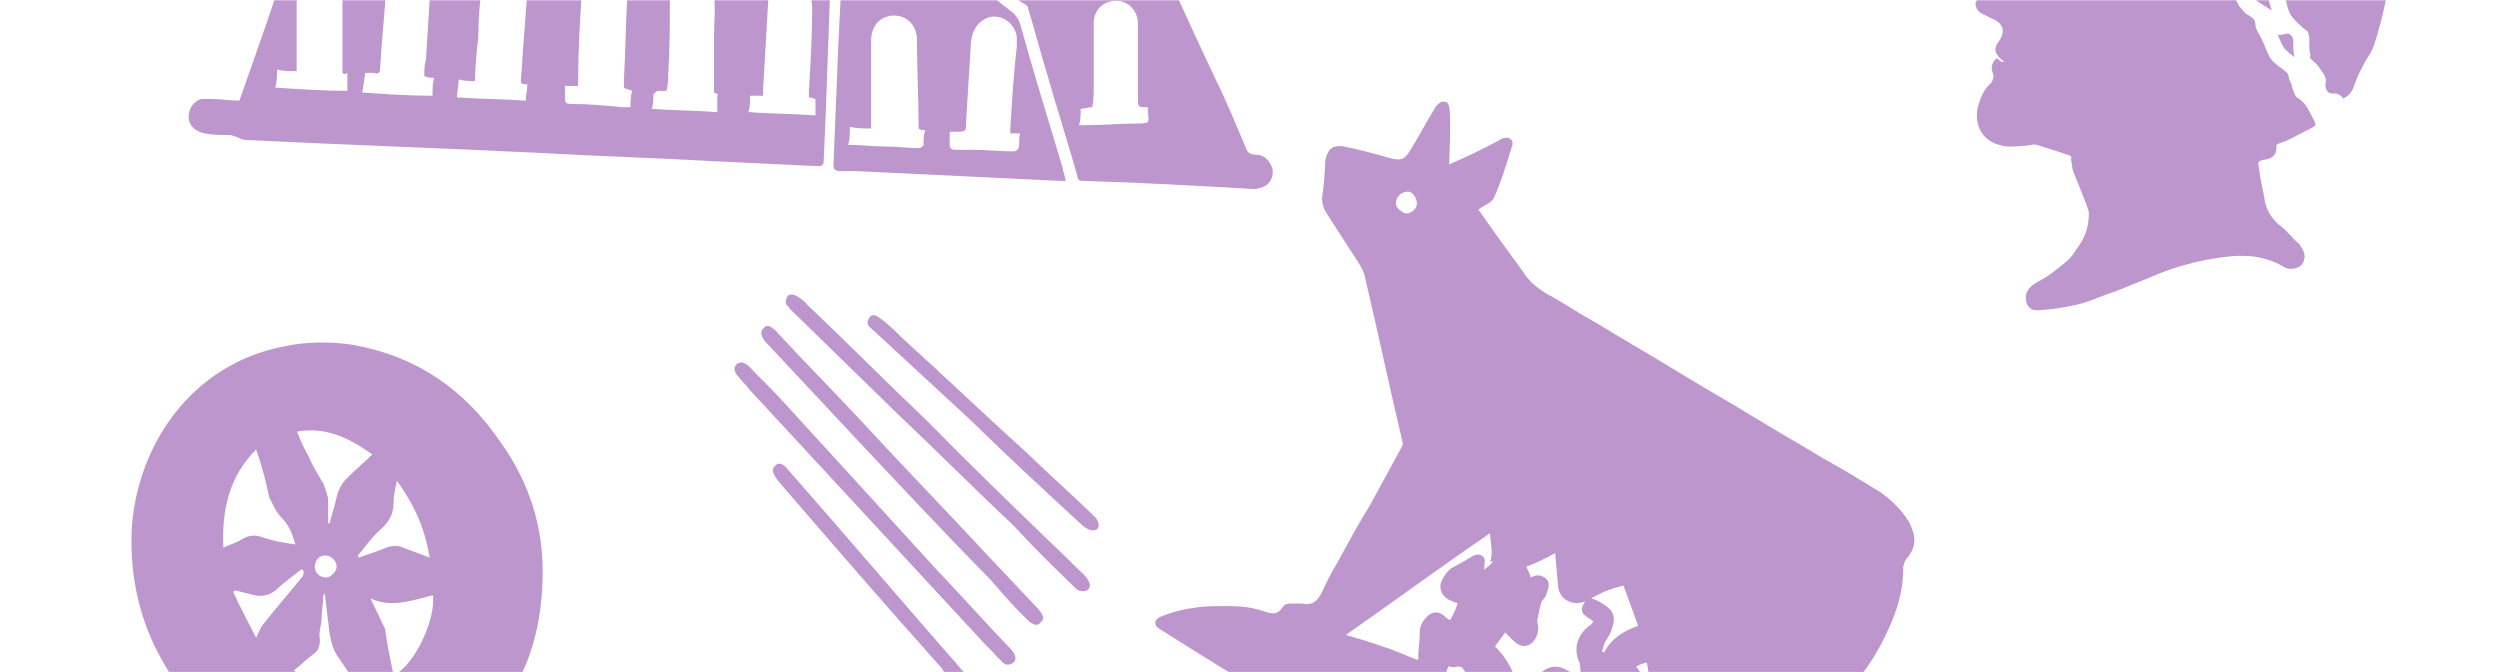 <?xml version="1.0" encoding="UTF-8"?> <svg xmlns="http://www.w3.org/2000/svg" width="1160" height="312" viewBox="0 0 1160 312" fill="none"> <mask id="mask0_1021_100986" style="mask-type:alpha" maskUnits="userSpaceOnUse" x="0" y="0" width="1160" height="312"> <rect width="1160" height="312" rx="24" fill="#F2E2CF"></rect> </mask> <g mask="url(#mask0_1021_100986)"> <path d="M499.718 273.595C501.229 274.37 503.352 274.697 504.577 273.799C506.414 272.452 505.679 270.166 504.332 268.328C503.883 267.716 503.883 267.716 503.434 267.103C497.719 261.877 493.065 256.814 487.349 251.587C467.957 232.845 448.566 214.104 429.786 194.913C411.293 177.396 392.962 158.818 374.469 141.301C373.121 139.463 371.611 138.687 369.651 137.299C368.141 136.523 366.018 136.196 365.242 137.707C364.466 139.218 364.139 141.341 365.65 142.117C366.099 142.729 366.099 142.729 366.548 143.341C383.082 159.47 399.616 175.598 416.15 191.727C434.644 209.244 452.525 227.21 470.569 244.114C480.326 254.853 489.798 263.917 499.718 273.595Z" fill="#BC96CD"></path> <path d="M347.268 169.706C345.309 168.318 343.798 167.542 341.961 168.889C340.123 170.236 340.858 172.523 341.756 173.748C343.552 176.198 346.41 178.811 348.206 181.261C384.54 220.541 420.874 259.82 457.207 299.1C460.065 301.713 461.861 304.163 464.719 306.776C466.066 308.614 468.189 308.941 470.027 307.593C471.864 306.246 471.129 303.96 470.231 302.735C469.782 302.122 469.782 302.122 469.333 301.51C457.617 289.383 446.512 276.807 434.347 264.068C410.179 237.527 386.46 211.599 362.741 185.671C357.638 179.996 351.922 174.769 347.268 169.706Z" fill="#BC96CD"></path> <path d="M477.836 288.696C479.347 289.472 481.306 290.861 482.694 288.901C484.532 287.554 484.246 285.88 482.899 284.042C482.45 283.43 482.45 283.43 482.001 282.818C473.591 273.916 465.181 265.015 456.771 256.114C438.605 236.474 419.825 217.283 401.209 197.031C387.696 182.454 373.571 168.326 359.609 153.137C357.2 151.136 355.69 150.36 354.302 152.32C352.464 153.667 353.199 155.953 354.995 158.403C368.059 172.368 381.123 186.332 394.187 200.296C415.66 223.162 437.583 246.64 459.669 269.057C466.119 276.569 471.671 282.857 477.836 288.696Z" fill="#BC96CD"></path> <path d="M502.613 244.149C502 244.598 502 244.598 502.613 244.149C504.572 245.538 506.083 246.314 507.757 246.028C510.492 245.906 510.533 242.109 507.676 239.495C497.755 229.818 487.222 220.59 477.302 210.913C457.747 193.233 438.804 175.103 419.249 157.423C415.942 154.198 412.186 150.359 408.267 147.583C406.307 146.194 404.797 145.418 403.408 147.378C402.02 149.338 402.306 151.012 404.265 152.4C405.164 153.625 406.225 153.788 407.123 155.013C421.861 168.692 436.15 181.758 450.888 195.437C467.871 212.178 485.017 227.857 502.613 244.149Z" fill="#BC96CD"></path> <path d="M447.085 322.538C448.147 322.702 449.821 322.416 451.046 321.518C452.883 320.171 452.598 318.497 451.699 317.272C451.25 316.66 450.801 316.047 450.352 315.435C422.143 283.382 394.097 250.268 365.887 218.216C363.642 215.153 361.07 214.214 359.681 216.174C357.844 217.521 358.579 219.807 360.824 222.87C386.176 252.309 411.078 281.136 437.043 310.126C439.125 314.25 442.881 318.088 447.085 322.538Z" fill="#BC96CD"></path> <path d="M672.403 76.298C680.177 72.884 687.213 69.646 694.811 65.494C695.55 65.318 696.113 64.403 697.59 64.051C700.545 63.347 702.551 65.211 701.601 67.779C698.929 76.223 696.819 83.752 693.232 91.633C692.283 94.202 688.589 95.082 685.986 97.263C688.344 100.605 690.701 103.947 693.059 107.289C697.774 113.972 702.314 119.917 707.029 126.601C709.563 130.681 713.398 133.671 717.057 135.922C725.114 140.248 732.608 145.489 740.666 149.814C754.387 158.256 767.933 165.958 781.655 174.399C791.718 180.589 802.519 186.603 812.582 192.793C823.56 199.546 835.276 206.123 846.253 212.876C855.225 217.765 864.373 223.392 872.606 228.457C878.271 232.572 883.373 237.602 886.259 243.16C889.497 250.196 888.899 254.242 884.045 260.082C883.482 260.997 883.658 261.736 883.096 262.651C883.344 273.522 880.285 283.619 875.572 293.33C868.398 309.092 857.564 322.603 843.635 332.948C839.73 336.221 835.473 338.016 831.393 340.549C833.54 346.284 831.641 351.42 829.003 356.733C824.115 365.705 816.13 371.511 809.235 378.619C804.944 383.545 799.738 387.908 795.271 392.095C792.105 395.192 788.763 397.549 784.683 400.083C785.773 401.384 786.864 402.686 787.955 403.987C794.324 411.058 798.829 420.134 800.941 428.999C802.173 434.17 803.581 440.08 804.075 445.428C804.427 446.905 803.864 447.82 803.477 449.474C802.528 452.042 801.226 453.133 798.482 451.445C797.567 450.882 796.652 450.319 796.652 450.319C752.918 424.046 709.008 397.035 665.098 370.023C623.933 344.7 582.028 319.552 540.687 293.49C539.772 292.928 538.857 292.365 537.942 291.802C535.198 290.114 535.409 287.722 538.188 286.279C546.701 282.689 556.481 281.139 565.874 281.243C572.875 281.137 579.137 281.206 585.927 283.492C590.149 284.828 592.718 285.777 595.531 281.203C596.094 280.288 598.311 279.76 599.964 280.147C601.442 279.795 603.095 280.182 603.834 280.006C608.795 281.166 611.398 278.984 613.473 274.586C615.547 270.188 617.622 265.79 620.436 261.216C625.325 252.245 630.213 243.273 635.841 234.125C640.729 225.153 645.618 216.181 650.507 207.209C651.069 206.294 650.893 205.556 650.541 204.078C644.557 178.96 639.134 152.927 633.15 127.809C632.621 125.593 631.355 123.552 630.088 121.512C625.196 114.09 620.129 105.929 615.238 98.506C613.971 96.466 613.267 93.511 613.477 91.119C614.462 85.419 614.707 79.896 614.952 74.373C616.112 69.412 617.977 67.406 622.761 67.828C630.114 69.198 637.643 71.308 645.172 73.418C650.133 74.578 651.611 74.226 654.424 69.652C658.364 63.248 662.127 56.106 666.066 49.702C666.629 48.788 668.493 46.782 670.146 47.169C672.539 47.379 672.328 49.772 672.68 51.249C673.139 59.728 672.683 67.644 672.403 76.298ZM705.373 326.076L706.112 325.9C708.363 322.241 711.177 317.667 713.428 314.007C716.98 309.257 722.151 308.025 726.725 310.839C728.555 311.964 730.208 312.351 733.692 313.863C733.164 311.647 733.374 309.255 733.022 307.777C729.96 301.48 731.507 294.866 737.452 290.327C738.191 290.151 738.754 289.236 739.316 288.321C736.396 285.894 731.435 284.734 735.55 279.069C729.078 281.392 723.589 278.016 722.919 271.93C722.426 266.582 722.109 261.974 721.615 256.626C716.796 259.336 713.278 260.955 708.283 262.926C708.635 264.403 709.726 265.705 710.254 267.921C713.033 266.478 715.425 266.689 717.431 268.553C719.436 270.418 718.487 272.986 717.537 275.554C717.151 277.208 715.849 278.299 715.286 279.213C714.337 281.782 714.126 284.174 713.353 287.481C712.966 289.135 714.057 290.436 713.67 292.09C713.635 295.221 711.385 298.88 708.429 299.584C705.474 300.288 703.469 298.424 701.463 296.56C700.372 295.258 699.458 294.696 698.367 293.394C696.679 296.138 694.814 298.144 693.689 299.974C700.796 306.868 704.562 316.12 705.373 326.076ZM691.323 247.449C668.493 263.038 646.578 279.19 624.487 294.602C630.363 296.325 636.238 298.048 641.375 299.947C647.251 301.67 652.563 304.308 657.7 306.206C658.263 305.292 658.263 305.292 658.087 304.553C658.121 301.422 658.719 297.376 658.753 294.245C658.612 290.375 660.3 287.631 662.903 285.449C665.506 283.267 668.813 284.041 670.995 286.644C671.91 287.207 671.91 287.207 672.825 287.769C674.513 285.025 675.462 282.457 676.412 279.888C672.19 278.552 668.707 277.04 668.389 272.431C667.861 270.215 671.238 264.726 674.017 263.283C677.535 261.664 680.876 259.307 683.655 257.864C686.434 256.421 689.179 258.109 688.968 260.502C688.581 262.155 688.933 263.633 688.371 264.547C689.672 263.457 691.712 262.19 692.838 260.36C692.099 260.536 691.36 260.712 691.36 260.712C692.873 257.229 691.816 252.797 691.323 247.449ZM764.157 307.385C761.941 307.913 761.202 308.089 759.162 309.356C764.616 315.864 765.285 321.95 760.607 328.529C758.919 331.274 755.964 331.978 753.044 329.551C752.129 328.988 751.038 327.687 749.208 326.561C748.259 329.129 746.395 331.135 746.747 332.613C748.894 338.347 746.995 343.483 744.181 348.057C742.493 350.802 740.066 353.722 737.815 357.381C741.826 361.11 745.661 364.099 750.411 367.652C752.662 363.993 754.174 360.51 755.687 357.026C759.626 350.623 763.389 343.481 767.328 337.077C767.891 336.162 768.278 334.509 768.102 333.77C767.467 324.553 765.531 316.426 764.157 307.385ZM796.353 344.214C785.168 356.248 773.982 368.281 762.797 380.315C763.888 381.616 764.803 382.179 765.717 382.742C770.361 379.293 775.145 379.715 780.282 381.614C780.669 379.96 781.794 378.131 782.357 377.216C786.683 369.159 791.185 361.84 796.249 353.607C797.762 350.124 799.45 347.38 796.353 344.214ZM738.329 277.626C739.244 278.189 739.983 278.013 740.898 278.576C748.04 282.339 750.222 284.942 747.936 291.732C747.549 293.386 746.424 295.215 745.298 297.045C744.173 298.875 743.786 300.528 743.4 302.182L744.314 302.745C747.515 296.517 752.897 292.892 760.108 290.393C757.785 283.921 755.638 278.186 753.315 271.714C746.667 273.298 743.149 274.917 738.329 277.626ZM725.957 346.935C728.208 343.275 731.022 338.701 733.273 335.042C729.79 333.53 726.307 332.018 722.647 329.767C720.959 332.511 719.271 335.256 718.322 337.824C717.759 338.739 718.287 340.955 718.463 341.694C720.469 343.558 723.213 345.246 725.957 346.935ZM656.891 96.389C658.017 94.559 657.313 91.604 655.307 89.74C653.302 87.876 649.784 89.495 648.658 91.324C646.97 94.068 647.498 96.285 650.242 97.973C652.248 99.837 655.203 99.133 656.891 96.389ZM672.406 308.948C670.718 311.693 670.894 312.431 672.547 312.818C676.945 314.893 680.604 317.144 685.178 319.958C685.6 315.173 680.639 314.013 679.02 310.495C677.577 307.716 674.412 310.812 672.406 308.948Z" fill="#BC96CD"></path> <path d="M163.639 159.975C193.257 165.291 215.281 180.48 231.989 204.782C245.659 223.768 252.494 245.033 251.735 268.576C250.975 302.751 238.064 331.61 207.687 349.837C194.016 358.19 178.828 362.747 162.12 361.988C118.831 359.709 89.213 336.166 70.986 298.194C63.392 281.486 60.354 264.019 61.113 245.792C63.392 207.06 88.453 169.088 131.742 160.734C142.374 158.456 153.006 158.456 163.639 159.975ZM118.831 208.579C105.921 221.49 102.883 237.438 103.642 254.146C106.68 252.627 109.718 251.868 111.996 250.349C115.793 248.071 118.831 248.071 122.628 249.589C127.185 251.108 131.742 251.868 137.058 252.627C135.539 247.311 134.02 243.514 130.223 239.717C127.945 237.438 126.426 233.641 124.907 230.603C123.388 223.768 121.869 216.933 118.831 208.579ZM182.625 313.383C193.257 308.067 202.37 286.043 200.851 276.17C191.738 278.448 181.865 282.246 171.993 277.689C173.511 281.486 175.79 285.283 177.309 289.081C178.068 290.6 178.828 291.359 178.828 292.878C179.587 298.954 181.106 305.789 182.625 313.383ZM152.247 242.754H153.006C153.766 238.957 155.285 235.16 156.044 231.363C156.804 227.565 158.322 224.528 161.36 221.49C165.157 217.693 168.955 214.655 172.752 210.858C162.12 203.263 151.487 197.947 137.817 200.225C139.336 204.023 140.855 207.82 143.133 211.617C144.652 215.414 146.931 219.212 149.209 223.009C150.728 225.287 151.487 228.325 152.247 231.363C152.247 235.16 152.247 238.957 152.247 242.754ZM167.436 320.218C163.639 314.902 160.601 310.345 157.563 305.789C154.525 301.991 153.766 298.194 153.006 294.397C152.247 288.321 151.487 282.246 150.728 275.411C149.969 276.17 149.969 276.17 149.969 276.93C149.969 279.967 149.209 283.765 149.209 286.802C149.209 289.84 147.69 293.637 148.45 296.675C148.45 299.713 147.69 301.991 145.412 303.51C142.374 305.789 139.336 308.826 136.298 311.105C145.412 317.94 155.285 320.978 167.436 320.218ZM184.144 223.009C183.384 226.806 182.625 229.844 182.625 232.882C182.625 238.198 181.106 241.235 177.309 245.033C172.752 248.83 169.714 253.387 165.917 257.943L166.676 258.703C170.474 257.184 173.511 256.424 177.309 254.906C180.346 253.387 184.144 252.627 187.181 254.146C190.979 255.665 195.535 257.184 199.333 258.703C197.054 244.273 191.738 233.641 184.144 223.009ZM118.831 295.916C120.35 292.878 121.11 290.6 122.628 289.081C127.945 282.246 134.02 275.411 140.096 267.816C140.855 267.057 140.855 266.297 140.855 264.778C140.855 264.778 140.096 264.778 140.096 264.019C136.298 267.057 131.742 270.095 127.945 273.892C124.907 276.17 121.869 276.93 118.072 276.17C115.034 275.411 111.996 274.651 108.958 273.892L108.199 274.651C111.237 281.486 115.034 288.321 118.831 295.916ZM156.044 264.019C156.804 260.981 154.525 258.703 152.247 257.943C149.209 257.184 146.931 258.703 146.171 261.741C145.412 264.778 147.69 267.816 150.728 267.816C152.247 268.576 155.285 266.297 156.044 264.019Z" fill="#BC96CD"></path> <path d="M494.585 83.922C493.066 83.922 492.306 83.922 491.547 83.922C459.65 82.404 427.753 80.885 396.616 79.366C394.337 79.366 392.059 79.366 389.781 79.366C387.502 79.366 386.743 78.606 386.743 76.328C387.502 57.342 388.262 38.356 389.021 20.129C389.781 4.94 390.54 -10.249 391.3 -26.197C391.3 -28.476 390.54 -31.514 389.781 -33.792C382.946 -56.575 376.111 -80.118 369.276 -102.902C369.276 -102.902 369.276 -102.902 369.276 -103.661C368.516 -105.939 367.757 -107.458 365.478 -106.699C363.2 -105.939 363.2 -103.661 363.96 -102.142C370.035 -80.118 376.87 -58.854 383.705 -36.83C385.224 -31.514 385.983 -26.957 385.983 -21.641C384.465 10.256 383.705 42.912 382.186 74.809C382.186 77.088 380.667 77.088 379.148 77.088C363.2 76.328 347.252 75.569 331.303 74.809C304.723 73.29 278.142 72.531 251.561 71.012C205.994 68.734 159.668 67.215 114.101 64.936C112.582 64.936 111.063 64.177 109.545 63.417C108.785 63.417 108.026 62.658 106.507 62.658C102.709 62.658 98.912 62.658 95.115 61.898C90.558 61.139 87.52 58.101 87.52 54.304C87.52 50.507 89.799 46.71 93.596 45.95C95.115 45.95 96.634 45.95 98.153 45.95C102.709 45.95 106.507 46.71 111.063 46.71C119.417 23.167 127.771 -0.376 135.366 -24.678C133.087 -24.678 131.569 -24.678 130.05 -24.678C125.493 -25.438 122.455 -28.476 123.215 -33.032C123.215 -37.589 127.012 -40.627 131.568 -40.627C133.847 -40.627 136.125 -40.627 138.404 -39.867C140.682 -39.867 141.441 -40.627 142.201 -42.146C147.517 -57.335 152.074 -71.764 157.39 -86.953C160.428 -96.826 164.225 -106.699 167.263 -116.572C164.984 -116.572 162.706 -116.572 160.428 -116.572C154.352 -117.331 150.555 -122.647 153.592 -127.963C155.111 -131.001 157.39 -132.52 161.187 -132.52C164.984 -132.52 168.781 -131.761 173.338 -131.761C175.616 -138.596 178.654 -146.19 180.933 -153.025C183.211 -159.101 185.489 -165.936 187.768 -172.011C188.527 -173.53 188.527 -175.049 188.527 -176.568C188.527 -178.846 190.805 -181.884 193.843 -181.884C204.475 -182.644 215.108 -183.403 225.74 -184.163C238.651 -184.922 251.561 -186.441 263.712 -187.2C275.864 -187.96 288.774 -189.479 300.925 -190.238C306.241 -190.998 312.317 -190.998 317.633 -191.757C324.468 -192.516 325.228 -191.757 328.265 -185.681C335.86 -171.252 343.454 -156.822 350.289 -142.393C353.327 -136.317 356.365 -131.001 359.403 -124.926C360.162 -122.647 361.681 -121.888 363.96 -121.888C365.478 -121.888 366.238 -121.888 367.757 -121.128C370.795 -120.369 372.313 -118.091 373.073 -115.053C373.832 -111.256 372.313 -108.218 369.276 -105.939C391.3 -102.902 412.564 -100.623 434.588 -97.585C434.588 -93.029 434.588 -88.472 434.588 -83.915C434.588 -69.486 434.588 -54.297 434.588 -39.867C434.588 -34.551 434.588 -29.235 434.588 -23.919C434.588 -22.4 436.107 -20.122 437.626 -19.362C448.258 -11.008 458.131 -3.414 468.763 4.94C471.042 6.459 472.56 8.737 473.32 11.015C479.396 33.039 486.231 55.063 493.066 77.847C493.066 78.606 493.825 80.885 494.585 83.922ZM168.022 42.912C178.654 43.672 189.287 44.431 200.678 44.431C200.678 41.393 200.678 39.115 201.438 36.077C199.919 36.077 198.4 36.077 196.881 35.318C196.881 32.28 196.881 30.002 197.64 27.723C198.4 15.572 199.159 3.421 199.919 -8.73C199.919 -14.046 196.881 -17.843 193.084 -19.362C188.527 -20.881 183.97 -19.362 181.692 -15.565C180.173 -13.287 179.414 -11.008 179.414 -8.73C178.654 4.94 177.135 17.851 176.376 31.521C176.376 33.799 175.616 34.558 173.338 33.799C171.819 33.799 171.06 33.799 169.541 33.799C168.781 37.596 168.781 39.874 168.022 42.912ZM305.482 -48.221C305.482 -49.74 305.482 -50.5 305.482 -52.019C306.241 -65.689 307.001 -79.359 307.001 -93.788C307.001 -100.623 302.444 -105.939 295.609 -105.18C290.293 -104.42 286.496 -100.623 285.736 -93.788C284.977 -80.118 284.217 -65.689 283.458 -52.019C283.458 -51.259 283.458 -50.5 283.458 -48.981C281.18 -48.981 279.661 -48.981 278.142 -48.981C278.142 -45.943 278.142 -43.665 278.142 -41.386C288.774 -40.627 298.647 -40.627 308.52 -39.867C308.52 -42.905 308.52 -45.184 309.279 -47.462C308.52 -48.221 307.001 -48.221 305.482 -48.221ZM322.19 -39.867C334.341 -39.108 345.733 -38.349 357.884 -37.589C357.884 -39.867 357.884 -41.386 357.884 -43.665C357.884 -45.184 357.124 -45.943 355.606 -45.943C354.087 -45.943 352.568 -45.943 350.289 -45.943C350.289 -49.74 351.049 -53.538 351.049 -57.335C351.808 -67.967 351.808 -78.599 352.568 -89.991C352.568 -94.548 350.289 -98.345 346.492 -100.623C342.695 -102.142 338.138 -101.383 335.1 -98.345C332.822 -96.067 332.063 -93.029 331.303 -89.991C330.544 -77.08 330.544 -64.17 329.784 -50.5C329.784 -49.74 329.784 -48.981 329.784 -47.462C327.506 -47.462 325.228 -47.462 322.949 -47.462C322.19 -44.424 322.19 -42.146 322.19 -39.867ZM265.991 -50.5C265.991 -51.259 265.991 -52.778 265.991 -53.538C266.75 -67.208 267.51 -80.878 267.51 -94.548C267.51 -101.383 262.194 -106.699 255.358 -105.18C250.802 -104.42 247.005 -99.864 247.005 -94.548C246.245 -80.878 245.486 -67.208 245.486 -53.538C245.486 -51.259 245.486 -49.74 242.448 -50.5C240.929 -50.5 240.17 -49.74 240.17 -48.221C240.17 -46.703 240.17 -45.943 240.17 -44.424C240.17 -42.146 240.929 -42.146 242.448 -41.386C250.802 -41.386 259.156 -40.627 266.75 -39.867C267.51 -39.867 268.269 -39.867 269.029 -39.867C270.547 -48.221 270.547 -49.74 265.991 -50.5ZM191.565 -53.538C191.565 -54.297 191.565 -54.297 191.565 -55.056C192.324 -66.448 192.324 -78.599 193.084 -89.991C193.084 -93.029 193.084 -95.307 193.084 -98.345C192.324 -103.661 188.527 -107.458 183.211 -107.458C177.135 -107.458 172.579 -102.902 172.579 -95.307C171.819 -82.397 171.819 -69.486 171.06 -56.575C171.06 -55.816 171.06 -55.056 171.06 -53.538C168.022 -53.538 165.744 -53.538 162.706 -53.538C162.706 -50.5 162.706 -48.221 161.946 -45.943C172.579 -45.184 183.97 -44.424 194.603 -44.424C195.362 -51.259 194.603 -52.778 191.565 -53.538ZM468.763 61.898C468.763 61.139 468.763 60.38 468.763 60.38C469.523 47.469 470.282 34.558 471.801 21.648C471.801 20.129 471.801 18.61 471.801 17.091C471.042 11.015 464.966 6.459 458.89 7.978C454.334 9.497 451.296 13.294 450.537 19.369C449.777 31.521 449.018 44.431 448.258 56.582C448.258 61.139 448.258 61.139 442.942 61.139C442.183 61.139 441.423 61.139 440.664 61.139C440.664 63.417 440.664 64.936 440.664 67.215C440.664 68.734 441.423 69.493 442.942 69.493C445.22 69.493 448.258 69.493 450.537 69.493C457.372 69.493 463.447 70.252 470.282 70.252C471.042 70.252 472.56 69.493 472.56 68.734C473.32 66.455 472.56 64.177 473.32 61.898C471.042 61.898 470.282 61.898 468.763 61.898ZM220.424 37.596C217.386 37.596 215.108 37.596 212.829 36.837C212.829 39.874 212.07 42.153 212.07 45.191C222.702 45.95 233.335 45.95 243.967 46.71C243.967 43.672 244.726 41.393 244.726 39.115C243.967 39.115 242.448 39.115 241.688 38.356C241.688 34.558 242.448 30.002 242.448 26.204C243.207 16.332 243.967 6.459 244.726 -4.173C244.726 -11.008 240.929 -15.565 234.853 -16.325C228.778 -17.084 224.221 -13.287 223.462 -6.452C222.702 1.143 221.943 8.737 221.943 17.091C221.183 23.926 220.424 30.761 220.424 37.596ZM158.909 33.799C158.909 20.129 158.909 6.459 158.909 -7.211C158.909 -13.287 155.871 -17.843 151.314 -19.362C144.479 -21.641 137.644 -16.325 137.644 -7.971C137.644 4.181 137.644 16.332 137.644 28.483C137.644 30.002 137.644 31.521 137.644 33.039C134.606 33.039 131.568 33.039 128.531 32.28C128.531 35.318 128.531 37.596 127.771 40.634C139.163 41.393 149.795 42.153 161.187 42.153C161.187 39.115 161.187 36.837 161.187 33.799C160.428 34.558 159.668 34.558 158.909 33.799ZM393.578 67.215C399.654 67.215 404.97 67.974 411.045 67.974C416.361 67.974 420.918 68.734 426.234 68.734C426.994 68.734 428.513 67.974 428.513 67.215C428.513 64.936 428.513 62.658 429.272 60.38C427.753 60.38 426.994 60.38 426.234 59.62C426.234 58.861 426.234 58.861 426.234 58.861C426.234 45.191 425.475 31.521 425.475 18.61C425.475 11.775 420.918 7.218 414.842 7.218C408.767 7.218 404.21 11.775 404.21 18.61C404.21 28.483 404.21 39.115 404.21 48.988C404.21 52.785 404.21 55.823 404.21 59.62C400.413 59.62 397.375 59.62 394.337 58.861C394.337 61.898 394.337 64.177 393.578 67.215ZM232.575 -42.905C232.575 -45.184 232.575 -47.462 232.575 -49.74C232.575 -50.5 232.575 -50.5 231.816 -51.259C231.816 -52.019 231.056 -52.778 231.056 -53.538C231.056 -62.651 231.816 -71.005 231.816 -80.118C231.816 -85.434 231.816 -90.75 231.816 -96.067C231.816 -100.623 229.537 -104.42 225.74 -105.939C221.943 -107.458 218.146 -107.458 215.108 -104.421C212.07 -102.142 211.311 -99.104 211.311 -95.307C210.551 -82.397 210.551 -69.486 210.551 -56.575C210.551 -52.019 210.551 -52.019 205.994 -52.019C205.994 -52.019 205.994 -52.019 205.235 -51.259C205.235 -48.981 205.235 -46.703 205.235 -44.424C214.348 -44.424 223.462 -43.665 232.575 -42.905ZM348.011 44.431C348.011 47.469 348.011 49.747 347.252 52.026C357.884 52.785 367.757 52.785 378.389 53.545C378.389 50.507 378.389 48.228 378.389 45.95C377.63 45.95 376.87 45.191 375.351 45.191C375.351 43.672 375.351 42.912 375.351 42.153C376.111 29.242 376.87 16.332 376.87 3.421C376.87 -3.414 372.313 -8.73 366.238 -8.73C360.922 -8.73 356.365 -4.173 356.365 1.902C355.606 14.813 354.846 28.483 354.087 41.393C354.087 42.153 354.087 43.672 354.087 44.431C351.808 44.431 350.289 44.431 348.011 44.431ZM331.303 42.912C331.303 36.837 331.303 30.761 331.303 23.926C331.303 21.648 331.303 20.129 331.303 17.851C331.303 11.015 332.063 4.18 331.303 -1.895C330.544 -9.49 322.19 -13.287 316.114 -9.49C312.317 -7.211 310.798 -3.414 310.798 1.143C310.798 12.534 310.798 23.167 310.039 34.558C310.039 36.837 310.039 39.115 309.279 42.153C307.76 42.153 307.001 42.153 305.482 42.153C304.723 42.153 303.963 42.912 303.204 43.672C303.204 45.95 303.204 48.228 302.444 50.507C312.317 51.266 322.949 51.266 332.822 52.026C332.822 48.988 332.822 46.71 332.822 44.431C333.582 43.672 332.822 43.672 331.303 42.912ZM402.691 -41.386C400.413 -41.386 398.894 -41.386 396.616 -41.386C396.616 -38.349 396.616 -36.07 395.856 -33.032C405.729 -32.273 415.602 -32.273 425.475 -31.514C425.475 -34.551 425.475 -36.83 426.234 -39.108C425.475 -39.108 424.715 -39.867 423.956 -39.867C423.956 -40.627 423.956 -41.386 423.956 -42.146C424.715 -55.056 424.715 -67.967 425.475 -80.878C425.475 -86.953 421.677 -91.51 415.602 -92.269C409.526 -93.029 404.97 -88.472 404.21 -80.878C403.451 -71.764 403.451 -61.891 402.691 -52.778C403.451 -49.74 402.691 -45.943 402.691 -41.386ZM289.534 40.634C289.534 39.115 289.534 37.596 289.534 36.077C290.293 23.926 290.293 11.015 291.053 -1.136C291.053 -8.73 284.977 -14.046 277.382 -11.768C273.585 -10.249 270.547 -6.452 269.788 -1.136C269.029 11.775 268.269 23.926 268.269 36.837C268.269 37.596 268.269 39.115 268.269 39.874C265.991 39.874 263.712 39.874 262.193 39.874C262.193 41.393 262.193 43.672 262.193 45.191C262.193 47.469 262.194 48.228 265.231 48.228C272.826 48.228 281.18 48.988 288.774 49.747C290.293 49.747 291.052 49.747 292.571 49.747C292.571 46.71 292.571 44.431 293.331 42.153C291.812 41.393 290.293 41.393 289.534 40.634ZM231.816 -131.761C239.41 -131.001 246.245 -131.001 253.08 -131.001C253.08 -143.152 253.08 -154.544 253.08 -165.936C253.08 -168.214 251.561 -171.252 250.042 -172.771C247.005 -175.809 243.207 -176.568 239.41 -175.049C234.853 -173.53 233.335 -169.733 232.575 -165.176C232.575 -159.86 232.575 -154.544 232.575 -149.228C231.816 -143.912 231.816 -137.836 231.816 -131.761ZM262.953 -130.242C270.547 -129.482 276.623 -129.482 283.458 -129.482C284.217 -137.077 284.218 -143.912 284.218 -150.747C284.218 -155.303 284.218 -159.86 284.218 -164.417C283.458 -169.733 279.661 -173.53 274.345 -174.29C269.029 -174.29 265.231 -171.252 263.712 -165.936C262.953 -162.139 262.953 -159.101 262.953 -155.303C262.953 -146.95 262.953 -138.596 262.953 -130.242ZM215.108 -132.52C215.108 -133.28 215.108 -133.28 215.108 -134.039C215.108 -144.671 215.108 -155.303 215.108 -166.695C215.108 -172.011 211.311 -176.568 206.754 -177.327C199.919 -178.846 193.843 -174.29 193.843 -166.695C193.843 -158.341 193.843 -149.228 193.843 -140.874C193.843 -138.596 193.843 -136.317 193.843 -134.039C201.438 -133.28 208.273 -132.52 215.108 -132.52ZM300.925 -129.482C307.76 -129.482 313.836 -129.482 320.671 -129.482C321.43 -129.482 322.19 -130.242 322.19 -131.001C322.19 -141.633 322.949 -152.266 322.949 -162.898C322.949 -165.936 321.43 -168.974 318.393 -171.252C315.355 -173.53 311.558 -174.29 307.76 -172.771C303.963 -171.252 301.685 -167.455 301.685 -163.657C301.685 -156.063 300.925 -148.468 300.925 -140.874C300.925 -137.077 300.925 -133.28 300.925 -129.482Z" fill="#BC96CD"></path> <path d="M439.911 -98.348C445.227 -97.588 450.543 -97.588 455.859 -96.829C463.454 -96.069 471.808 -95.31 479.402 -93.791C486.237 -93.031 493.072 -92.272 499.907 -91.513C504.464 -90.753 507.502 -87.715 509.021 -83.918C515.096 -71.767 520.412 -58.856 525.728 -46.705C529.526 -38.351 533.323 -29.997 537.12 -21.643C537.88 -20.884 538.639 -20.125 540.158 -20.125C541.677 -20.125 543.955 -20.125 545.474 -19.365C550.031 -19.365 553.069 -16.327 553.069 -12.53C553.828 -8.733 551.55 -5.695 547.752 -4.176C546.993 -4.176 546.233 -3.417 545.474 -3.417C551.55 10.253 557.625 23.164 563.701 36.075C569.017 46.707 573.574 58.099 578.13 68.731C578.89 71.009 580.409 71.769 582.687 71.769C586.484 71.769 588.763 74.047 590.281 77.844C591.041 80.882 590.281 83.92 587.244 86.198C585.725 86.958 583.446 87.717 581.928 87.717C555.347 86.198 528.766 84.679 502.186 83.92C500.667 83.92 499.907 83.16 499.907 81.641C495.35 65.693 490.034 48.985 485.478 33.037C482.44 23.164 480.162 14.051 477.124 4.178C477.124 2.659 475.605 1.899 474.086 1.14C463.454 -7.214 452.821 -15.568 441.43 -23.922C439.911 -25.441 439.151 -26.2 439.151 -28.479C439.151 -42.908 439.151 -57.337 439.151 -71.767C439.151 -80.121 439.151 -87.715 439.151 -96.069C439.911 -96.829 439.911 -96.829 439.911 -98.348ZM442.949 -31.516C452.062 -30.757 460.416 -30.757 469.529 -29.997C469.529 -31.516 470.289 -33.035 469.529 -34.554C469.529 -36.832 468.01 -39.111 468.01 -41.389C468.01 -54.3 468.77 -67.97 468.77 -80.88C468.77 -88.475 462.694 -93.791 455.859 -92.272C451.303 -91.513 448.265 -86.956 447.505 -81.64C446.746 -68.729 446.746 -56.578 446.746 -43.667C446.746 -42.149 446.746 -41.389 446.746 -39.87C445.227 -39.87 444.468 -39.87 443.708 -39.87C443.708 -36.832 443.708 -34.554 442.949 -31.516ZM532.563 49.745H531.804C528.007 49.745 528.007 49.745 528.007 45.188C528.007 33.796 528.007 22.404 528.007 11.013C528.007 4.937 523.45 0.381 518.134 0.381C512.058 0.381 507.502 4.178 507.502 11.013C507.502 20.886 507.502 30.758 507.502 39.872C507.502 42.91 507.502 46.707 506.742 49.745C504.464 49.745 502.945 50.504 501.426 50.504C501.426 53.542 501.426 55.82 500.667 58.099C501.426 58.099 502.945 58.099 503.704 58.099C511.299 58.099 518.893 57.339 526.488 57.339C528.766 57.339 531.804 57.339 532.563 56.58C533.323 55.82 532.563 52.782 532.563 49.745C532.563 50.504 532.563 50.504 532.563 49.745ZM506.742 -27.719C506.742 -29.997 507.502 -32.276 507.502 -35.313C505.983 -35.313 504.464 -35.313 502.945 -36.073C502.945 -37.592 502.945 -38.351 502.945 -39.87C503.704 -49.743 503.704 -58.856 504.464 -68.729C504.464 -75.564 501.426 -80.88 495.35 -81.64C488.515 -82.399 483.199 -77.843 483.199 -70.248C483.199 -61.135 482.44 -52.781 482.44 -43.667C482.44 -42.149 482.44 -40.63 482.44 -39.111C480.921 -39.111 479.402 -39.111 477.883 -39.111C477.883 -36.832 477.124 -33.795 477.124 -30.757C486.997 -28.479 496.869 -27.719 506.742 -27.719Z" fill="#BC96CD"></path> <path d="M929.951 28.849C929.228 28.617 929.46 27.894 928.737 27.662C925.584 25.057 924.833 22.424 927.439 19.271C930.276 15.396 929.989 11.316 925.159 8.97C922.989 8.274 921.775 7.088 919.605 6.392C916.944 4.741 915.47 1.876 917.844 -0.553C919.494 -3.214 921.868 -5.643 924.242 -8.072C930.9 -13.913 938.28 -19.522 945.17 -26.086C947.08 -27.069 947.775 -29.238 949.194 -31.176C949.426 -31.899 949.658 -32.622 949.89 -33.345C948.129 -40.29 950.475 -45.121 955.222 -49.979C955.222 -49.979 955.454 -50.702 956.177 -50.47C955.454 -50.702 955.686 -51.425 954.963 -51.657C948.89 -57.591 949.271 -66.242 955.205 -72.315C958.534 -75.235 964.032 -77.46 969.067 -78.239C969.327 -76.56 969.586 -74.882 969.845 -73.204C970.624 -68.169 972.358 -63.626 976.956 -60.557C983.493 -56.069 990.261 -52.304 997.029 -48.539C997.752 -48.307 998.244 -47.352 998.244 -47.352C998.735 -46.397 999.949 -45.21 1000.44 -44.255C1003.62 -39.248 1008.22 -36.179 1014.24 -35.047C1015.68 -34.584 1017.13 -34.12 1017.16 -31.718C1017.42 -30.04 1018.17 -27.407 1018.43 -25.729C1018.71 -21.649 1022.1 -19.767 1025.48 -17.884C1028.14 -16.233 1030.8 -14.583 1033.47 -12.932C1034.19 -12.701 1034.68 -11.745 1034.45 -11.022C1034.97 -7.666 1035.49 -4.309 1036.96 -1.444C1037.94 0.466 1038.2 2.144 1039.42 3.331C1040.63 4.518 1041.61 6.428 1043.06 6.892C1045 8.31 1046.44 8.774 1046.47 11.175C1046.5 13.577 1048.21 15.719 1049.19 17.629C1050.66 20.494 1051.41 23.127 1052.89 25.992C1054.36 28.857 1057.02 30.508 1058.96 31.927C1060.17 33.114 1061.62 33.577 1061.88 35.255C1062.14 36.934 1062.63 37.889 1063.12 38.844C1063.61 39.799 1063.38 40.522 1063.87 41.477C1064.36 42.432 1064.62 44.11 1065.84 45.297C1069.22 47.18 1070.7 50.045 1072.17 52.91C1072.66 53.865 1073.65 55.775 1074.14 56.73C1074.63 57.685 1074.4 58.408 1073.44 58.9C1071.53 59.882 1069.62 60.865 1067.71 61.848C1065.8 62.83 1062.94 64.305 1061.03 65.287C1060.07 65.778 1058.39 66.038 1056.48 67.021L1056.25 67.744C1056.54 71.824 1054.4 73.529 1051.04 74.049C1047.68 74.567 1047.45 75.291 1048.2 77.924C1048.75 83.682 1050.25 88.948 1051.03 93.983C1052.04 98.295 1054.73 102.347 1058.6 105.184C1061.76 107.79 1063.95 110.887 1067.1 113.492L1067.6 114.447C1069.79 117.544 1069.82 119.946 1068.17 122.607C1066.75 124.544 1062.44 125.555 1059.78 123.904C1048.41 117.07 1036.9 118.163 1024.19 120.471C1014.85 122.26 1005.99 125.004 997.629 128.703C992.131 130.928 986.633 133.153 981.134 135.378C975.868 136.879 971.093 139.336 965.826 140.838C958.881 142.599 952.168 143.637 945.687 143.952C941.608 144.239 939.41 141.142 940.078 136.571C941.006 133.678 943.148 131.972 946.013 130.498C950.788 128.041 954.117 125.121 958.4 121.709C960.542 120.003 961.961 118.066 963.612 115.405C967.636 110.315 969.491 104.529 969.176 98.048C968.685 97.093 968.425 95.415 967.934 94.46C965.709 88.961 963.975 84.418 961.75 78.92C961.491 77.241 961.231 75.563 960.972 73.885C961.436 72.439 960.712 72.207 959.266 71.743C954.927 70.352 949.864 68.729 945.525 67.338C943.356 66.642 941.446 67.625 939.044 67.653C934.965 67.94 931.608 68.459 927.992 67.3C919.805 65.473 915.874 57.832 917.702 49.645C919.093 45.306 920.252 41.69 923.581 38.77C924.768 37.555 925.463 35.386 924.48 33.476C923.729 30.842 924.425 28.673 926.567 26.967C928.996 29.341 929.228 28.617 929.951 28.849Z" fill="#BC96CD"></path> <path d="M974.535 -82.871C977.113 -88.425 980.673 -92.068 987.154 -92.383C987.878 -92.151 988.833 -92.643 989.064 -93.366C990.974 -94.349 992.885 -95.331 995.518 -96.082C999.597 -96.369 1003.19 -97.612 1007.76 -96.944C1008.48 -96.712 1008.71 -97.435 1009.43 -97.203C1011.11 -97.463 1012.79 -97.722 1014.01 -96.535C1015.45 -96.072 1016.9 -95.608 1017.85 -96.099C1019.76 -97.082 1021.93 -96.386 1024.1 -95.691C1025.55 -95.227 1027.23 -95.487 1028.91 -95.746C1030.58 -96.006 1031.54 -96.497 1032.99 -96.033C1039.23 -95.625 1044.79 -93.047 1050.34 -90.469C1055.17 -88.123 1060 -85.777 1064.11 -83.662C1066.05 -82.244 1067.99 -80.825 1069.69 -78.683C1078.43 -71.098 1087.39 -64.236 1094.94 -55.437C1100.06 -49.011 1102.77 -42.558 1105.98 -35.149C1107.22 -31.561 1108.46 -27.973 1108.75 -23.893C1109.04 -19.813 1109.09 -15.01 1108.66 -11.163C1107.58 -0.342 1104.83 10.737 1101.58 20.862C1100.65 23.755 1099.23 25.693 1097.58 28.354C1095.7 31.738 1093.59 35.845 1092.43 39.461C1091.5 42.354 1090.08 44.291 1087.22 45.766C1086.23 43.855 1084.06 43.16 1082.39 43.419C1079.98 43.447 1079 41.537 1078.97 39.136C1079.9 36.243 1078.2 34.101 1076.49 31.959C1075.51 30.049 1073.57 28.63 1072.36 27.443C1071.63 27.211 1071.86 26.488 1072.1 25.765C1071.34 23.132 1071.55 20.007 1071.52 17.606C1071.26 15.928 1071 14.249 1069.56 13.786C1062.76 7.619 1062.04 7.387 1060.25 -1.959C1059.47 -6.993 1056.32 -9.599 1052.21 -11.713C1050.04 -12.409 1048.33 -14.551 1048.08 -16.229C1047.06 -20.541 1045.82 -24.129 1044.58 -27.717C1044.06 -31.074 1041.63 -33.447 1038.97 -35.098C1036.31 -36.748 1032.69 -37.908 1030.03 -39.558C1029.31 -39.79 1028.33 -41.7 1027.84 -42.655C1025.38 -47.431 1023.65 -51.974 1021.19 -56.749C1020.44 -59.382 1017.55 -60.31 1015.38 -61.005C1011.27 -63.119 1007.16 -65.234 1003.05 -67.348C1001.61 -67.812 1001.12 -68.767 999.67 -69.23C996.286 -71.113 992.902 -72.995 989.054 -73.431C985.41 -76.992 977.196 -81.22 974.535 -82.871Z" fill="#BC96CD"></path> <path d="M1064.66 26.58C1059.57 22.556 1059.57 22.556 1056.85 16.102C1059.02 16.798 1061.4 14.369 1063.1 16.511C1063.82 16.743 1063.59 17.466 1064.08 18.421C1064.11 20.822 1063.91 23.947 1064.66 26.58Z" fill="#BC96CD"></path> <path d="M1054.08 4.846C1051.42 3.196 1048.76 1.545 1046.82 0.127C1046.33 -0.829 1045.11 -2.015 1044.62 -2.97C1046.53 -3.953 1048.44 -4.936 1050.35 -5.919C1051.08 -5.687 1051.57 -4.732 1051.83 -3.053C1052.58 -0.42 1053.33 2.213 1054.08 4.846Z" fill="#BC96CD"></path> </g> </svg> 